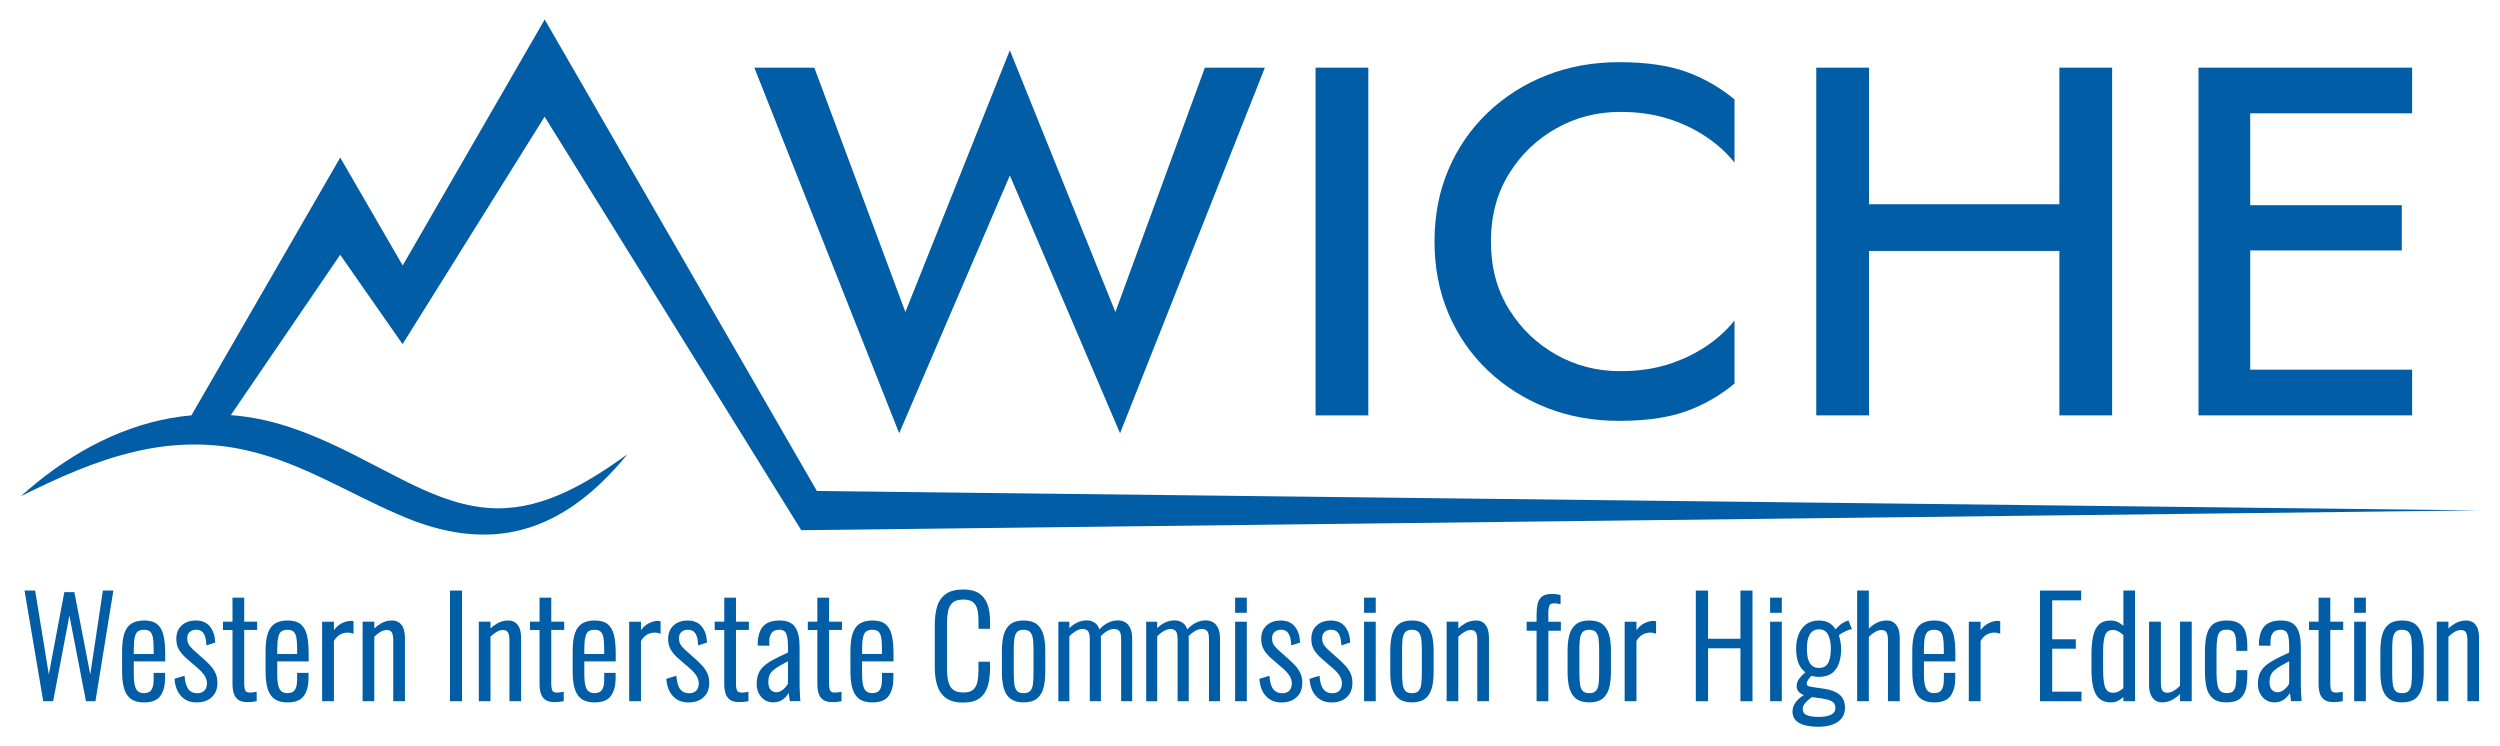 <?xml version="1.0" encoding="utf-8"?>
<!-- Generator: Adobe Illustrator 27.0.0, SVG Export Plug-In . SVG Version: 6.00 Build 0)  -->
<svg version="1.1" xmlns="http://www.w3.org/2000/svg" xmlns:xlink="http://www.w3.org/1999/xlink" x="0px" y="0px"
	 viewBox="0 0 670 200" style="enable-background:new 0 0 670 200;" xml:space="preserve">
<style type="text/css">
	.st0{display:none;}
	.st1{display:inline;opacity:0.1;fill:#ED2224;}
	.st2{display:inline;opacity:0.1;fill:#6ABD45;}
	.st3{display:inline;fill:#6ABD45;}
	.st4{fill:#005DA6;}
</style>
<g id="Layer_2" class="st0">
	<rect x="-5298.81" y="2470.98" class="st1" width="1400" height="1050.2"/>
	<rect x="-3768.23" y="2470.98" class="st2" width="1400" height="1050.2"/>
	<polygon class="st3" points="-3002.22,453.98 -3075.1,580.2 -2929.35,580.2 	"/>
</g>
<g id="Layer_1">
	<rect x="566.78" y="-398.6" class="st4" width="1.53" height="1.53"/>
	<g>
		<path class="st4" d="M224.92,141.98l439.48-5.2l-445.48-5.2l-0.07-0.13L145.98,5.23l-38.06,65.92L91.18,42.23L51.3,111.31
			c-14.84,1.33-28.88,7.86-41.47,18.05c-1.44,1.17-2.84,2.39-4.23,3.62c9.9-4.9,19.67-9.37,30.31-11.88
			c10.08-2.45,20.73-2.72,30.83-0.25c14.06,3.28,26.36,11.09,39.56,16.83c25.26,11.36,44.64,5.11,61.81-15.89
			c-10.33,7.38-21.91,14.56-34.93,14.44c-8.21-0.09-15.85-3.04-23.2-6.61c-9.94-4.88-19.6-10.62-30.16-14.37
			c-6.06-2.24-12.06-3.54-17.96-4l29.31-42.97l16.72,23.95l38.07-60.95l62.17,100.17h0l6.61,10.64L224.92,141.98L224.92,141.98z"/>
		<polygon class="st4" points="24.19,180.76 19.93,158.7 17.24,158.7 13.08,180.76 9.42,158.27 6.57,158.27 11.59,187.93 
			14.24,187.93 18.6,164.96 23.04,187.93 25.58,187.93 30.38,158.27 27.57,158.27 		"/>
		<path class="st4" d="M42.12,167.28c-0.81-0.66-1.99-0.99-3.5-0.99c-1.31,0-2.42,0.26-3.29,0.77c-0.89,0.52-1.56,1.4-1.98,2.62
			c-0.42,1.18-0.63,2.84-0.63,4.92v5.26c0,2.01,0.2,3.65,0.61,4.87c0.41,1.25,1.07,2.16,1.94,2.71c0.87,0.54,1.98,0.81,3.32,0.81
			c2.12,0,3.61-0.61,4.44-1.82c0.81-1.18,1.21-2.76,1.21-4.7v-1.4h-3.06v1.69c0,1.04-0.12,1.85-0.36,2.4
			c-0.23,0.53-0.53,0.88-0.9,1.06c-0.4,0.19-0.84,0.28-1.33,0.28c-0.64,0-1.16-0.15-1.56-0.45c-0.4-0.3-0.69-0.82-0.88-1.54
			c-0.2-0.75-0.3-1.8-0.3-3.12v-3.39h8.42v-2.12c0-1.98-0.15-3.63-0.46-4.9C43.5,168.94,42.93,167.94,42.12,167.28z M36.98,169.2
			c0.4-0.28,0.94-0.42,1.6-0.42c0.79,0,1.36,0.19,1.71,0.55c0.36,0.38,0.6,0.94,0.71,1.67c0.12,0.77,0.18,1.71,0.18,2.79v1.48h-5.33
			v-1.15c0-1.46,0.09-2.6,0.28-3.38C36.3,169.98,36.59,169.47,36.98,169.2z"/>
		<path class="st4" d="M56.41,178.4c-0.54-0.58-1.1-1.13-1.67-1.64l-2.95-2.63c-0.62-0.58-1.05-1.1-1.28-1.55
			c-0.22-0.44-0.33-0.96-0.33-1.54c0-0.72,0.21-1.27,0.66-1.67c0.44-0.4,1.03-0.6,1.76-0.6c0.54,0,1.01,0.13,1.39,0.39
			c0.38,0.26,0.68,0.67,0.9,1.24c0.23,0.58,0.37,1.34,0.42,2.24l0.02,0.33l2.36-0.77L57.66,172c-0.07-1.65-0.54-3.03-1.39-4.09
			c-0.86-1.08-2.14-1.62-3.8-1.62c-1.02,0-1.93,0.2-2.7,0.58c-0.78,0.39-1.4,0.96-1.85,1.68c-0.44,0.72-0.67,1.62-0.67,2.67
			c0,1.15,0.25,2.15,0.76,2.97c0.49,0.81,1.22,1.63,2.17,2.44l2.84,2.45c0.84,0.72,1.46,1.42,1.86,2.08
			c0.38,0.64,0.58,1.28,0.58,1.91c0,0.87-0.23,1.54-0.67,2.01c-0.44,0.46-1.09,0.7-1.92,0.7c-1.01,0-1.77-0.33-2.33-1.01
			c-0.56-0.69-0.92-1.82-1.06-3.37l-0.03-0.31l-2.68,0.83l0.02,0.2c0.15,1.85,0.74,3.35,1.76,4.45c1.03,1.12,2.42,1.68,4.14,1.68
			c1.11,0,2.1-0.21,2.92-0.62c0.83-0.42,1.49-1.02,1.96-1.79c0.47-0.77,0.7-1.73,0.7-2.85c0-0.99-0.18-1.87-0.53-2.61
			C57.4,179.66,56.95,178.99,56.41,178.4z"/>
		<path class="st4" d="M65.44,160.17h-3.13v6.44h-2.56v2.23h2.56v14.51c0,0.91,0.11,1.73,0.32,2.43c0.22,0.73,0.62,1.32,1.21,1.75
			c0.58,0.43,1.41,0.64,2.47,0.64c0.37,0,0.75-0.02,1.14-0.05c0.4-0.04,0.78-0.09,1.14-0.17l0.2-0.04v-2.53l-0.3,0.06
			c-0.23,0.05-0.49,0.09-0.75,0.12c-0.27,0.03-0.51,0.05-0.71,0.05c-0.67,0-1.09-0.17-1.27-0.5c-0.21-0.38-0.31-1.06-0.31-2.02
			v-14.26h3.46v-2.23h-3.46V160.17z"/>
		<path class="st4" d="M80.57,167.28c-0.81-0.66-1.99-0.99-3.5-0.99c-1.31,0-2.42,0.26-3.29,0.77c-0.89,0.52-1.56,1.4-1.98,2.62
			c-0.42,1.18-0.63,2.84-0.63,4.92v5.26c0,2.01,0.2,3.65,0.61,4.87c0.41,1.25,1.07,2.16,1.94,2.71c0.87,0.54,1.98,0.81,3.32,0.81
			c2.12,0,3.61-0.61,4.44-1.82c0.81-1.18,1.21-2.76,1.21-4.7v-1.4h-3.06v1.69c0,1.04-0.12,1.85-0.36,2.4
			c-0.23,0.53-0.53,0.88-0.9,1.06c-0.4,0.19-0.84,0.28-1.33,0.28c-0.64,0-1.16-0.15-1.56-0.45c-0.4-0.3-0.69-0.82-0.88-1.54
			c-0.2-0.75-0.3-1.8-0.3-3.12v-3.39h8.42v-2.12c0-1.98-0.15-3.63-0.46-4.9C81.95,168.94,81.38,167.94,80.57,167.28z M75.43,169.2
			c0.4-0.28,0.94-0.42,1.6-0.42c0.79,0,1.36,0.19,1.71,0.55c0.36,0.38,0.6,0.94,0.71,1.67c0.12,0.77,0.18,1.71,0.18,2.79v1.48h-5.33
			v-1.15c0-1.46,0.09-2.6,0.28-3.38C74.75,169.98,75.04,169.47,75.43,169.2z"/>
		<path class="st4" d="M94.24,166.4h-0.22c-0.83,0-1.71,0.25-2.6,0.73c-0.71,0.38-1.35,0.97-1.93,1.76v-2.27h-3.16v21.31h3.16
			v-16.16c0.47-0.77,1.02-1.34,1.62-1.69c0.62-0.36,1.32-0.54,2.09-0.54c0.2,0,0.42,0.02,0.65,0.05c0.22,0.03,0.4,0.08,0.55,0.14
			l0.35,0.15v-3.38l-0.19-0.05C94.43,166.41,94.33,166.4,94.24,166.4z"/>
		<path class="st4" d="M106.98,166.86c-0.52-0.38-1.16-0.57-1.91-0.57c-1.02,0-1.99,0.25-2.86,0.73c-0.68,0.38-1.32,0.85-1.9,1.39
			v-1.8h-3.13v21.31h3.13v-17.28c0.51-0.53,1.07-0.96,1.64-1.29c0.58-0.34,1.16-0.51,1.71-0.51c0.59,0,1.01,0.18,1.29,0.56
			c0.29,0.4,0.44,1.12,0.44,2.14v16.38h3.13v-16.95c0-0.96-0.13-1.79-0.37-2.48C107.9,167.79,107.5,167.24,106.98,166.86z"/>
		<rect x="120.59" y="158.27" class="st4" width="3.24" height="29.66"/>
		<path class="st4" d="M138.12,166.86c-0.52-0.38-1.16-0.57-1.91-0.57c-1.02,0-1.99,0.25-2.86,0.73c-0.68,0.38-1.32,0.85-1.9,1.39
			v-1.8h-3.13v21.31h3.13v-17.28c0.51-0.53,1.07-0.96,1.64-1.29c0.58-0.34,1.16-0.51,1.71-0.51c0.59,0,1.01,0.18,1.29,0.56
			c0.29,0.4,0.44,1.12,0.44,2.14v16.38h3.13v-16.95c0-0.96-0.13-1.79-0.37-2.48C139.04,167.79,138.64,167.24,138.12,166.86z"/>
		<path class="st4" d="M147.73,160.17h-3.13v6.44h-2.56v2.23h2.56v14.51c0,0.91,0.11,1.73,0.32,2.43c0.22,0.73,0.62,1.32,1.21,1.75
			c0.58,0.43,1.41,0.64,2.47,0.64c0.37,0,0.75-0.02,1.14-0.05c0.4-0.04,0.78-0.09,1.14-0.17l0.2-0.04v-2.53l-0.3,0.06
			c-0.23,0.05-0.49,0.09-0.75,0.12c-0.27,0.03-0.51,0.05-0.71,0.05c-0.67,0-1.09-0.17-1.27-0.5c-0.21-0.38-0.31-1.06-0.31-2.02
			v-14.26h3.46v-2.23h-3.46V160.17z"/>
		<path class="st4" d="M162.87,167.28c-0.81-0.66-1.99-0.99-3.5-0.99c-1.31,0-2.42,0.26-3.29,0.77c-0.89,0.52-1.56,1.4-1.98,2.62
			c-0.42,1.18-0.63,2.84-0.63,4.92v5.26c0,2.01,0.2,3.65,0.61,4.87c0.41,1.25,1.07,2.16,1.94,2.71c0.87,0.54,1.98,0.81,3.32,0.81
			c2.12,0,3.61-0.61,4.44-1.82c0.81-1.18,1.21-2.76,1.21-4.7v-1.4h-3.06v1.69c0,1.04-0.12,1.85-0.36,2.4
			c-0.23,0.53-0.53,0.88-0.9,1.06c-0.4,0.19-0.84,0.28-1.33,0.28c-0.64,0-1.16-0.15-1.56-0.45c-0.4-0.3-0.69-0.82-0.88-1.54
			c-0.2-0.75-0.3-1.8-0.3-3.12v-3.39h8.42v-2.12c0-1.98-0.15-3.63-0.46-4.9C164.24,168.94,163.67,167.94,162.87,167.28z
			 M157.72,169.2c0.4-0.28,0.94-0.42,1.6-0.42c0.79,0,1.36,0.19,1.71,0.55c0.36,0.38,0.6,0.94,0.71,1.67
			c0.12,0.77,0.18,1.71,0.18,2.79v1.48h-5.33v-1.15c0-1.46,0.09-2.6,0.28-3.38C157.04,169.98,157.33,169.47,157.72,169.2z"/>
		<path class="st4" d="M176.53,166.4h-0.22c-0.83,0-1.71,0.25-2.6,0.73c-0.71,0.38-1.35,0.97-1.93,1.76v-2.27h-3.16v21.31h3.16
			v-16.16c0.47-0.77,1.02-1.34,1.62-1.69c0.62-0.36,1.32-0.54,2.09-0.54c0.2,0,0.42,0.02,0.65,0.05c0.22,0.03,0.4,0.08,0.55,0.14
			l0.35,0.15v-3.38l-0.19-0.05C176.72,166.41,176.62,166.4,176.53,166.4z"/>
		<path class="st4" d="M188.2,178.4c-0.54-0.58-1.1-1.13-1.67-1.64l-2.95-2.63c-0.62-0.58-1.05-1.1-1.28-1.55
			c-0.22-0.44-0.33-0.96-0.33-1.54c0-0.72,0.21-1.27,0.66-1.67c0.44-0.4,1.03-0.6,1.76-0.6c0.54,0,1.01,0.13,1.39,0.39
			c0.38,0.26,0.68,0.67,0.9,1.24c0.23,0.58,0.37,1.34,0.42,2.24l0.02,0.33l2.36-0.77l-0.01-0.19c-0.07-1.65-0.54-3.03-1.39-4.09
			c-0.86-1.08-2.14-1.62-3.8-1.62c-1.02,0-1.93,0.2-2.7,0.58c-0.78,0.39-1.4,0.96-1.85,1.68c-0.44,0.72-0.67,1.62-0.67,2.67
			c0,1.15,0.25,2.15,0.76,2.97c0.49,0.81,1.22,1.63,2.17,2.44l2.84,2.45c0.84,0.72,1.46,1.42,1.86,2.08
			c0.38,0.64,0.58,1.28,0.58,1.91c0,0.87-0.23,1.54-0.67,2.01c-0.44,0.46-1.09,0.7-1.92,0.7c-1.01,0-1.77-0.33-2.33-1.01
			c-0.56-0.69-0.92-1.82-1.06-3.37l-0.03-0.31l-2.68,0.83l0.02,0.2c0.15,1.85,0.74,3.35,1.76,4.45c1.03,1.12,2.42,1.68,4.14,1.68
			c1.11,0,2.1-0.21,2.92-0.62c0.83-0.42,1.49-1.02,1.96-1.79c0.47-0.77,0.7-1.73,0.7-2.85c0-0.99-0.18-1.87-0.53-2.61
			C189.19,179.66,188.74,178.99,188.2,178.4z"/>
		<path class="st4" d="M197.23,160.17h-3.13v6.44h-2.56v2.23h2.56v14.51c0,0.91,0.11,1.73,0.32,2.43c0.22,0.73,0.62,1.32,1.21,1.75
			c0.58,0.43,1.41,0.64,2.47,0.64c0.37,0,0.75-0.02,1.14-0.05c0.4-0.04,0.78-0.09,1.14-0.17l0.2-0.04v-2.53l-0.3,0.06
			c-0.23,0.05-0.49,0.09-0.75,0.12c-0.27,0.03-0.51,0.05-0.71,0.05c-0.67,0-1.09-0.17-1.27-0.5c-0.21-0.38-0.31-1.06-0.31-2.02
			v-14.26h3.46v-2.23h-3.46V160.17z"/>
		<path class="st4" d="M214.4,186.51c-0.02-0.5-0.05-1.04-0.07-1.6c-0.02-0.56-0.04-1.02-0.04-1.38v-10.12
			c0-2.39-0.4-4.19-1.18-5.34c-0.8-1.18-2.2-1.78-4.15-1.78c-2.06,0-3.57,0.54-4.49,1.62c-0.91,1.06-1.39,2.69-1.41,4.86l0,0.25
			l3.1,0.04v-0.97c0-0.87,0.12-1.55,0.37-2.03c0.24-0.46,0.55-0.8,0.93-0.99c0.4-0.2,0.86-0.3,1.37-0.3c0.61,0,1.08,0.14,1.41,0.41
			c0.33,0.27,0.56,0.75,0.71,1.43c0.15,0.71,0.23,1.71,0.23,2.95v1.32c-1.48,0.67-2.74,1.29-3.77,1.83
			c-1.08,0.57-1.97,1.16-2.64,1.76c-0.69,0.61-1.19,1.31-1.51,2.09c-0.31,0.77-0.47,1.71-0.47,2.79c0,0.88,0.18,1.69,0.55,2.43
			c0.37,0.74,0.88,1.35,1.54,1.79c0.67,0.45,1.45,0.67,2.34,0.67c1.16,0,2.14-0.35,2.92-1.04c0.51-0.45,0.92-0.95,1.22-1.49
			c0.02,0.15,0.05,0.3,0.08,0.47c0.09,0.56,0.17,1.07,0.21,1.51l0.02,0.22h2.84l-0.03-0.27
			C214.45,187.39,214.42,187.01,214.4,186.51z M208.03,185.52c-0.56,0-1.05-0.21-1.48-0.63c-0.43-0.42-0.64-1.15-0.64-2.18
			c0-0.66,0.1-1.24,0.3-1.72c0.2-0.48,0.52-0.92,0.95-1.3c0.44-0.4,1.03-0.81,1.74-1.23c0.63-0.37,1.39-0.79,2.27-1.25v6.01
			c-0.18,0.35-0.42,0.69-0.73,1.03c-0.32,0.36-0.69,0.66-1.1,0.91C208.95,185.4,208.51,185.52,208.03,185.52z"/>
		<path class="st4" d="M222.18,160.17h-3.13v6.44h-2.56v2.23h2.56v14.51c0,0.91,0.11,1.73,0.32,2.43c0.22,0.73,0.62,1.32,1.21,1.75
			c0.58,0.43,1.41,0.64,2.47,0.64c0.37,0,0.75-0.02,1.14-0.05c0.4-0.04,0.78-0.09,1.14-0.17l0.2-0.04v-2.53l-0.3,0.06
			c-0.23,0.05-0.49,0.09-0.75,0.12c-0.27,0.03-0.51,0.05-0.71,0.05c-0.67,0-1.09-0.17-1.27-0.5c-0.21-0.38-0.31-1.06-0.31-2.02
			v-14.26h3.46v-2.23h-3.46V160.17z"/>
		<path class="st4" d="M237.31,167.28c-0.81-0.66-1.99-0.99-3.5-0.99c-1.31,0-2.42,0.26-3.29,0.77c-0.89,0.52-1.56,1.4-1.98,2.62
			c-0.42,1.18-0.63,2.84-0.63,4.92v5.26c0,2.01,0.2,3.65,0.61,4.87c0.41,1.25,1.07,2.16,1.94,2.71c0.87,0.54,1.98,0.81,3.32,0.81
			c2.12,0,3.61-0.61,4.44-1.82c0.81-1.18,1.21-2.76,1.21-4.7v-1.4h-3.06v1.69c0,1.04-0.12,1.85-0.36,2.4
			c-0.23,0.53-0.53,0.88-0.9,1.06c-0.4,0.19-0.84,0.28-1.33,0.28c-0.64,0-1.16-0.15-1.56-0.45c-0.4-0.3-0.69-0.82-0.88-1.54
			c-0.2-0.75-0.3-1.8-0.3-3.12v-3.39h8.42v-2.12c0-1.98-0.15-3.63-0.46-4.9C238.69,168.94,238.12,167.94,237.31,167.28z
			 M232.17,169.2c0.4-0.28,0.94-0.42,1.6-0.42c0.79,0,1.36,0.19,1.71,0.55c0.36,0.38,0.6,0.94,0.71,1.67
			c0.12,0.77,0.18,1.71,0.18,2.79v1.48h-5.33v-1.15c0-1.46,0.09-2.6,0.28-3.38C231.49,169.98,231.78,169.47,232.17,169.2z"/>
		<path class="st4" d="M262.4,159.03c-1.04-0.7-2.47-1.05-4.26-1.05c-1.96,0-3.53,0.4-4.64,1.2c-1.12,0.8-1.91,1.92-2.34,3.33
			c-0.42,1.39-0.64,3.01-0.64,4.83v11.59c0,1.7,0.21,3.27,0.62,4.66c0.42,1.42,1.2,2.58,2.3,3.42c1.11,0.85,2.69,1.28,4.71,1.28
			c1.87,0,3.34-0.39,4.38-1.17c1.04-0.77,1.77-1.85,2.18-3.21c0.4-1.33,0.61-2.87,0.61-4.59v-1.98h-3.09v2.16
			c0,1.25-0.1,2.35-0.3,3.28c-0.19,0.89-0.58,1.59-1.14,2.08c-0.56,0.49-1.43,0.73-2.59,0.73c-1.14,0-2.04-0.23-2.66-0.67
			c-0.62-0.45-1.07-1.13-1.33-2.03c-0.27-0.93-0.4-2.12-0.4-3.53v-12.42c0-1.27,0.11-2.4,0.33-3.36c0.22-0.92,0.63-1.65,1.25-2.15
			c0.61-0.5,1.56-0.75,2.81-0.75c1.14,0,2,0.24,2.58,0.7c0.58,0.47,0.96,1.13,1.16,1.98c0.2,0.89,0.3,1.97,0.3,3.22v1.94h3.09v-2.01
			c0-1.72-0.22-3.23-0.66-4.49C264.19,160.73,263.44,159.73,262.4,159.03z"/>
		<path class="st4" d="M277.84,167.26c-0.83-0.64-2.02-0.97-3.54-0.97c-1.47,0-2.64,0.33-3.48,0.97s-1.45,1.58-1.8,2.79
			c-0.34,1.18-0.51,2.64-0.51,4.33v5.76c0,1.7,0.17,3.15,0.51,4.34c0.35,1.21,0.96,2.15,1.8,2.79c0.85,0.64,2.02,0.97,3.48,0.97
			c1.51,0,2.7-0.33,3.54-0.97c0.83-0.64,1.43-1.58,1.78-2.79c0.34-1.18,0.51-2.64,0.51-4.34v-5.76c0-1.7-0.17-3.15-0.51-4.33
			C279.27,168.85,278.67,167.91,277.84,167.26z M271.68,174.25c0-1.11,0.05-2.1,0.14-2.94c0.09-0.8,0.33-1.43,0.7-1.88
			c0.36-0.43,0.96-0.65,1.79-0.65c0.83,0,1.44,0.22,1.81,0.65c0.38,0.45,0.63,1.08,0.72,1.88c0.09,0.84,0.14,1.83,0.14,2.94v6.05
			c0,1.08-0.05,2.07-0.14,2.94c-0.09,0.82-0.33,1.46-0.71,1.9c-0.37,0.42-0.98,0.63-1.81,0.63c-0.83,0-1.43-0.21-1.79-0.63
			c-0.37-0.44-0.61-1.08-0.7-1.9c-0.09-0.86-0.14-1.85-0.14-2.94V174.25z"/>
		<path class="st4" d="M301.48,166.72c-0.57-0.31-1.19-0.46-1.83-0.46c-1,0-1.96,0.24-2.85,0.71c-0.77,0.41-1.49,0.99-2.15,1.72
			c-0.29-0.85-0.72-1.46-1.29-1.82c-0.65-0.41-1.37-0.61-2.13-0.61c-0.92,0-1.83,0.22-2.7,0.66c-0.69,0.35-1.34,0.83-1.94,1.44
			v-1.73h-2.95v21.31h2.95v-17.4c0.56-0.59,1.16-1.07,1.78-1.43c1.19-0.68,2.43-0.77,3.17-0.02c0.24,0.24,0.52,0.82,0.52,2.25v16.59
			h2.98v-16.67c0-0.15-0.01-0.3-0.02-0.44c-0.01-0.09-0.02-0.19-0.04-0.28c0.56-0.61,1.15-1.09,1.76-1.44
			c1.17-0.67,2.45-0.78,3.21-0.02c0.24,0.24,0.52,0.82,0.52,2.25v16.59h2.95v-16.67c0-1.23-0.18-2.23-0.53-2.95
			C302.54,167.57,302.06,167.03,301.48,166.72z"/>
		<path class="st4" d="M325.02,166.72c-0.57-0.31-1.19-0.46-1.83-0.46c-1,0-1.96,0.24-2.85,0.71c-0.77,0.41-1.49,0.99-2.15,1.72
			c-0.29-0.85-0.72-1.46-1.29-1.82c-0.65-0.41-1.37-0.61-2.13-0.61c-0.92,0-1.83,0.22-2.7,0.66c-0.69,0.35-1.34,0.83-1.94,1.44
			v-1.73h-2.95v21.31h2.95v-17.4c0.56-0.59,1.16-1.07,1.78-1.43c1.19-0.68,2.43-0.77,3.17-0.02c0.24,0.24,0.52,0.82,0.52,2.25v16.59
			h2.98v-16.67c0-0.15-0.01-0.3-0.02-0.44c-0.01-0.09-0.02-0.19-0.04-0.28c0.56-0.61,1.15-1.09,1.76-1.44
			c1.17-0.67,2.45-0.78,3.21-0.02c0.24,0.24,0.52,0.82,0.52,2.25v16.59h2.95v-16.67c0-1.23-0.18-2.23-0.53-2.95
			C326.08,167.57,325.61,167.03,325.02,166.72z"/>
		<rect x="331.01" y="160.17" class="st4" width="3.13" height="4.06"/>
		<rect x="331.01" y="166.62" class="st4" width="3.13" height="21.31"/>
		<path class="st4" d="M347.14,178.4c-0.54-0.58-1.1-1.13-1.67-1.64l-2.95-2.63c-0.62-0.58-1.05-1.1-1.28-1.55
			c-0.22-0.44-0.33-0.96-0.33-1.54c0-0.72,0.21-1.27,0.66-1.67c0.44-0.4,1.03-0.6,1.76-0.6c0.54,0,1.01,0.13,1.39,0.39
			c0.38,0.26,0.68,0.67,0.9,1.24c0.23,0.58,0.37,1.34,0.42,2.24l0.02,0.33l2.36-0.77l-0.01-0.19c-0.07-1.65-0.54-3.03-1.39-4.09
			c-0.86-1.08-2.14-1.62-3.8-1.62c-1.02,0-1.93,0.2-2.7,0.58c-0.78,0.39-1.4,0.96-1.85,1.68c-0.44,0.72-0.67,1.62-0.67,2.67
			c0,1.15,0.25,2.15,0.76,2.97c0.49,0.81,1.22,1.63,2.17,2.44l2.84,2.45c0.84,0.72,1.46,1.42,1.86,2.08
			c0.38,0.64,0.58,1.28,0.58,1.91c0,0.87-0.23,1.54-0.67,2.01c-0.44,0.46-1.09,0.7-1.92,0.7c-1.01,0-1.77-0.33-2.33-1.01
			c-0.56-0.69-0.92-1.82-1.06-3.37l-0.03-0.31l-2.68,0.83l0.02,0.2c0.15,1.85,0.74,3.35,1.76,4.45c1.03,1.12,2.42,1.68,4.14,1.68
			c1.11,0,2.1-0.21,2.92-0.62c0.83-0.42,1.49-1.02,1.96-1.79c0.47-0.77,0.7-1.73,0.7-2.85c0-0.99-0.18-1.87-0.53-2.61
			C348.13,179.66,347.68,178.99,347.14,178.4z"/>
		<path class="st4" d="M360.57,178.4c-0.54-0.58-1.1-1.13-1.67-1.64l-2.95-2.63c-0.62-0.58-1.05-1.1-1.28-1.55
			c-0.22-0.44-0.33-0.96-0.33-1.54c0-0.72,0.21-1.27,0.66-1.67c0.44-0.4,1.03-0.6,1.76-0.6c0.54,0,1.01,0.13,1.39,0.39
			c0.38,0.26,0.68,0.67,0.9,1.24c0.23,0.58,0.37,1.34,0.42,2.24l0.02,0.33l2.36-0.77l-0.01-0.19c-0.07-1.65-0.54-3.03-1.39-4.09
			c-0.86-1.08-2.14-1.62-3.8-1.62c-1.02,0-1.93,0.2-2.7,0.58c-0.78,0.39-1.4,0.96-1.85,1.68c-0.44,0.72-0.67,1.62-0.67,2.67
			c0,1.15,0.25,2.15,0.76,2.97c0.49,0.81,1.22,1.63,2.17,2.44l2.84,2.45c0.84,0.72,1.46,1.42,1.86,2.08
			c0.38,0.64,0.58,1.28,0.58,1.91c0,0.87-0.23,1.54-0.67,2.01c-0.44,0.46-1.09,0.7-1.92,0.7c-1.01,0-1.77-0.33-2.33-1.01
			c-0.56-0.69-0.92-1.82-1.06-3.37l-0.03-0.31l-2.68,0.83l0.02,0.2c0.15,1.85,0.74,3.35,1.76,4.45c1.03,1.12,2.42,1.68,4.14,1.68
			c1.11,0,2.1-0.21,2.92-0.62c0.83-0.42,1.49-1.02,1.96-1.79c0.47-0.77,0.7-1.73,0.7-2.85c0-0.99-0.18-1.87-0.53-2.61
			C361.56,179.66,361.11,178.99,360.57,178.4z"/>
		<rect x="365.57" y="166.62" class="st4" width="3.13" height="21.31"/>
		<rect x="365.57" y="160.17" class="st4" width="3.13" height="4.06"/>
		<path class="st4" d="M381.92,167.26c-0.83-0.64-2.02-0.97-3.54-0.97c-1.47,0-2.64,0.33-3.48,0.97s-1.45,1.58-1.8,2.79
			c-0.34,1.18-0.51,2.64-0.51,4.33v5.76c0,1.7,0.17,3.15,0.51,4.34c0.35,1.21,0.96,2.15,1.8,2.79c0.85,0.64,2.02,0.97,3.48,0.97
			c1.51,0,2.7-0.33,3.54-0.97c0.83-0.64,1.43-1.58,1.78-2.79c0.34-1.18,0.51-2.64,0.51-4.34v-5.76c0-1.7-0.17-3.15-0.51-4.33
			C383.35,168.85,382.75,167.91,381.92,167.26z M375.75,174.25c0-1.11,0.05-2.1,0.14-2.94c0.09-0.8,0.33-1.43,0.7-1.88
			c0.36-0.43,0.96-0.65,1.79-0.65c0.83,0,1.44,0.22,1.81,0.65c0.38,0.45,0.63,1.08,0.72,1.88c0.09,0.84,0.14,1.83,0.14,2.94v6.05
			c0,1.08-0.05,2.07-0.14,2.94c-0.09,0.82-0.33,1.46-0.71,1.9c-0.37,0.42-0.98,0.63-1.81,0.63c-0.83,0-1.43-0.21-1.79-0.63
			c-0.37-0.44-0.61-1.08-0.7-1.9c-0.09-0.86-0.14-1.85-0.14-2.94V174.25z"/>
		<path class="st4" d="M397.5,166.86c-0.52-0.38-1.16-0.57-1.91-0.57c-1.02,0-1.99,0.25-2.86,0.73c-0.68,0.38-1.32,0.85-1.9,1.39
			v-1.8h-3.13v21.31h3.13v-17.28c0.51-0.53,1.07-0.96,1.64-1.29c0.58-0.34,1.16-0.51,1.71-0.51c0.59,0,1.01,0.18,1.29,0.56
			c0.29,0.4,0.44,1.12,0.44,2.14v16.38h3.13v-16.95c0-0.96-0.13-1.79-0.37-2.48C398.41,167.79,398.02,167.24,397.5,166.86z"/>
		<path class="st4" d="M414.95,164.46c0-0.99,0.1-1.73,0.29-2.19c0.16-0.39,0.58-0.58,1.26-0.58c0.2,0,0.44,0.02,0.71,0.05
			c0.27,0.04,0.51,0.08,0.72,0.12l0.3,0.07v-2.44l-0.18-0.05c-0.35-0.1-0.71-0.17-1.07-0.21c-0.35-0.04-0.73-0.05-1.12-0.05
			c-1.18,0-2.08,0.25-2.66,0.74c-0.58,0.49-0.97,1.17-1.14,2.01c-0.17,0.8-0.26,1.74-0.26,2.79v1.91h-2.66v2.41h2.66v18.9h3.16
			v-18.9h3.35v-2.41h-3.35V164.46z"/>
		<path class="st4" d="M429.44,167.26c-0.83-0.64-2.02-0.97-3.54-0.97c-1.47,0-2.64,0.33-3.48,0.97s-1.45,1.58-1.8,2.79
			c-0.34,1.18-0.51,2.64-0.51,4.33v5.76c0,1.7,0.17,3.15,0.51,4.34c0.35,1.21,0.96,2.15,1.8,2.79c0.85,0.64,2.02,0.97,3.48,0.97
			c1.51,0,2.7-0.33,3.54-0.97c0.83-0.64,1.43-1.58,1.78-2.79c0.34-1.18,0.51-2.64,0.51-4.34v-5.76c0-1.7-0.17-3.15-0.51-4.33
			C430.87,168.85,430.27,167.91,429.44,167.26z M423.27,174.25c0-1.11,0.05-2.1,0.14-2.94c0.09-0.8,0.33-1.43,0.7-1.88
			c0.36-0.43,0.96-0.65,1.79-0.65c0.83,0,1.44,0.22,1.81,0.65c0.38,0.45,0.63,1.08,0.72,1.88c0.09,0.84,0.14,1.83,0.14,2.94v6.05
			c0,1.08-0.05,2.07-0.14,2.94c-0.09,0.82-0.33,1.46-0.71,1.9c-0.37,0.42-0.98,0.63-1.81,0.63c-0.83,0-1.43-0.21-1.79-0.63
			c-0.37-0.44-0.61-1.08-0.7-1.9c-0.09-0.86-0.14-1.85-0.14-2.94V174.25z"/>
		<path class="st4" d="M443.32,166.4h-0.22c-0.83,0-1.71,0.25-2.6,0.73c-0.71,0.38-1.35,0.97-1.93,1.76v-2.27h-3.16v21.31h3.16
			v-16.16c0.47-0.77,1.02-1.34,1.62-1.69c0.62-0.36,1.32-0.54,2.09-0.54c0.2,0,0.42,0.02,0.65,0.05c0.22,0.03,0.4,0.08,0.55,0.14
			l0.35,0.15v-3.38l-0.19-0.05C443.51,166.41,443.41,166.4,443.32,166.4z"/>
		<polygon class="st4" points="466.44,171.19 457.76,171.19 457.76,158.27 454.48,158.27 454.48,187.93 457.76,187.93 
			457.76,173.74 466.44,173.74 466.44,187.93 469.67,187.93 469.67,158.27 466.44,158.27 		"/>
		<rect x="474.39" y="166.62" class="st4" width="3.13" height="21.31"/>
		<rect x="474.39" y="160.17" class="st4" width="3.13" height="4.06"/>
		<path class="st4" d="M494.64,166.56c-0.63,0.25-1.22,0.64-1.77,1.15c-0.39,0.36-0.69,0.68-0.92,0.96
			c-0.37-0.6-0.86-1.13-1.47-1.57c-0.74-0.53-1.75-0.8-3.03-0.8c-1.39,0-2.55,0.35-3.45,1.04c-0.88,0.68-1.55,1.61-1.99,2.74
			c-0.43,1.12-0.65,2.38-0.65,3.74c0,1.46,0.21,2.75,0.61,3.83c0.38,1,1,1.85,1.87,2.52c-0.67,0.58-1.21,1.14-1.62,1.67
			c-0.48,0.62-0.72,1.32-0.72,2.1c0,0.59,0.21,1.11,0.63,1.54c0.31,0.32,0.75,0.58,1.31,0.79c-0.39,0.24-0.78,0.52-1.16,0.84
			c-0.55,0.46-1,1-1.35,1.6c-0.36,0.61-0.54,1.29-0.54,2.03c0,0.93,0.3,1.71,0.88,2.32c0.57,0.59,1.39,1.04,2.44,1.31
			c1.02,0.27,2.24,0.4,3.63,0.4c1.39,0,2.62-0.18,3.66-0.54c1.06-0.36,1.91-0.93,2.52-1.68c0.62-0.76,0.94-1.72,0.94-2.86
			c0-1.51-0.48-2.69-1.44-3.5c-0.93-0.79-2.28-1.32-3.99-1.57l-3.32-0.5c-0.56-0.07-0.97-0.18-1.21-0.34
			c-0.21-0.13-0.3-0.31-0.3-0.56c0-0.33,0.14-0.69,0.4-1.06c0.27-0.37,0.54-0.72,0.83-1.04c0.24,0.06,0.52,0.12,0.86,0.18
			c0.41,0.07,0.8,0.11,1.18,0.11c1.46,0,2.65-0.34,3.52-1.01c0.86-0.66,1.5-1.58,1.88-2.73c0.38-1.12,0.57-2.4,0.57-3.79
			c0-0.51-0.07-1.16-0.2-1.92c-0.12-0.68-0.26-1.24-0.41-1.67c0.17-0.18,0.42-0.37,0.73-0.56c0.38-0.23,0.8-0.45,1.25-0.65
			c0.44-0.2,0.84-0.33,1.2-0.4l0.3-0.06l-0.92-2.34L494.64,166.56z M483.54,188.75c0.29-0.42,0.63-0.79,1.02-1.12
			c0.37-0.31,0.72-0.58,1.05-0.81l2.57,0.35c1.05,0.16,1.86,0.37,2.4,0.61c0.51,0.23,0.86,0.5,1.04,0.81
			c0.18,0.32,0.27,0.7,0.27,1.14c0,0.84-0.38,1.43-1.16,1.81c-0.83,0.4-1.93,0.6-3.27,0.6c-1.49,0-2.61-0.18-3.33-0.53
			c-0.67-0.33-0.99-0.83-0.99-1.52C483.14,189.58,483.27,189.15,483.54,188.75z M489.16,178.56c-0.4,0.29-0.96,0.44-1.67,0.44
			c-0.69,0-1.25-0.15-1.67-0.46c-0.43-0.31-0.77-0.72-1-1.22c-0.24-0.51-0.4-1.09-0.46-1.7c-0.07-0.64-0.11-1.24-0.11-1.81
			c0-0.58,0.04-1.19,0.12-1.8c0.08-0.6,0.24-1.16,0.48-1.67c0.23-0.5,0.57-0.91,1-1.22c0.42-0.3,0.97-0.46,1.64-0.46
			c0.66,0,1.2,0.15,1.6,0.44c0.41,0.3,0.72,0.7,0.94,1.2c0.23,0.52,0.39,1.08,0.49,1.68c0.09,0.61,0.14,1.23,0.14,1.83
			c0,0.61-0.04,1.24-0.12,1.88c-0.08,0.62-0.23,1.19-0.45,1.7C489.88,177.87,489.57,178.27,489.16,178.56z"/>
		<path class="st4" d="M507.57,166.86c-0.51-0.38-1.15-0.57-1.9-0.57c-1.05,0-2.02,0.25-2.89,0.73c-0.69,0.38-1.34,0.86-1.93,1.43
			v-10.19h-3.13v29.66h3.13v-17.25c0.51-0.52,1.07-0.96,1.66-1.31c0.59-0.35,1.18-0.52,1.73-0.52c0.59,0,1.01,0.18,1.29,0.56
			c0.29,0.4,0.44,1.12,0.44,2.14v16.38h3.16v-16.95c0-0.96-0.13-1.8-0.39-2.48C508.47,167.79,508.07,167.24,507.57,166.86z"/>
		<path class="st4" d="M521.89,167.28c-0.81-0.66-1.99-0.99-3.5-0.99c-1.31,0-2.42,0.26-3.29,0.77c-0.89,0.52-1.56,1.4-1.98,2.62
			c-0.42,1.18-0.63,2.84-0.63,4.92v5.26c0,2.01,0.2,3.65,0.61,4.87c0.41,1.25,1.07,2.16,1.94,2.71c0.87,0.54,1.98,0.81,3.32,0.81
			c2.12,0,3.61-0.61,4.44-1.82c0.81-1.18,1.21-2.76,1.21-4.7v-1.4h-3.06v1.69c0,1.04-0.12,1.85-0.36,2.4
			c-0.23,0.53-0.53,0.88-0.9,1.06c-0.4,0.19-0.84,0.28-1.33,0.28c-0.64,0-1.16-0.15-1.56-0.45c-0.4-0.3-0.69-0.82-0.88-1.54
			c-0.2-0.75-0.3-1.8-0.3-3.12v-3.39h8.42v-2.12c0-1.98-0.15-3.63-0.46-4.9C523.26,168.94,522.7,167.94,521.89,167.28z
			 M516.74,169.2c0.4-0.28,0.94-0.42,1.6-0.42c0.79,0,1.36,0.19,1.71,0.55c0.36,0.38,0.6,0.94,0.71,1.67
			c0.12,0.77,0.18,1.71,0.18,2.79v1.48h-5.33v-1.15c0-1.46,0.09-2.6,0.28-3.38C516.06,169.98,516.35,169.47,516.74,169.2z"/>
		<path class="st4" d="M535.55,166.4h-0.22c-0.83,0-1.71,0.25-2.6,0.73c-0.71,0.38-1.35,0.97-1.93,1.76v-2.27h-3.16v21.31h3.16
			v-16.16c0.47-0.77,1.02-1.34,1.62-1.69c0.62-0.36,1.32-0.54,2.09-0.54c0.2,0,0.42,0.02,0.65,0.05c0.22,0.03,0.4,0.08,0.55,0.14
			l0.35,0.15v-3.38l-0.19-0.05C535.75,166.41,535.64,166.4,535.55,166.4z"/>
		<polygon class="st4" points="549.99,173.85 556.32,173.85 556.32,171.33 549.99,171.33 549.99,160.89 557.76,160.89 
			557.76,158.27 546.72,158.27 546.72,187.93 557.84,187.93 557.84,185.37 549.99,185.37 		"/>
		<path class="st4" d="M569.07,167.74c-0.33-0.3-0.72-0.59-1.15-0.85c-0.65-0.39-1.41-0.59-2.27-0.59c-1.38,0-2.47,0.39-3.22,1.17
			c-0.74,0.76-1.25,1.84-1.52,3.2c-0.27,1.33-0.4,2.93-0.4,4.76v3.85c0,3.15,0.41,5.45,1.2,6.82c0.82,1.42,2.19,2.14,4.05,2.14
			c0.83,0,1.58-0.2,2.2-0.6c0.41-0.26,0.78-0.54,1.11-0.84v1.12h3.13v-29.66h-3.13V167.74z M563.63,174.57
			c0-1.91,0.18-3.37,0.54-4.36c0.34-0.92,1.01-1.37,2.05-1.37c0.6,0,1.15,0.15,1.63,0.45c0.47,0.29,0.88,0.59,1.21,0.89v14.25
			c-0.37,0.34-0.79,0.62-1.25,0.86c-0.48,0.25-0.99,0.37-1.52,0.37c-0.72,0-1.26-0.21-1.63-0.64c-0.39-0.44-0.66-1.13-0.8-2.03
			c-0.15-0.94-0.23-2.11-0.23-3.49V174.57z"/>
		<path class="st4" d="M584.26,183.76c-0.52,0.55-1.08,1.01-1.66,1.36c-0.59,0.36-1.19,0.54-1.76,0.54c-0.59,0-1.02-0.18-1.29-0.55
			c-0.29-0.38-0.44-1.1-0.44-2.12v-16.38h-3.16v16.95c0,0.96,0.13,1.79,0.39,2.47c0.27,0.69,0.67,1.23,1.18,1.62
			c0.52,0.39,1.17,0.59,1.91,0.59c1.02,0,2-0.26,2.89-0.77c0.7-0.4,1.35-0.89,1.93-1.47v1.92h3.13v-21.31h-3.13V183.76z"/>
		<path class="st4" d="M600.25,167.17c-0.81-0.58-1.98-0.88-3.49-0.88c-1.54,0-2.74,0.32-3.59,0.95c-0.85,0.63-1.44,1.61-1.77,2.89
			c-0.32,1.25-0.48,2.86-0.48,4.79v4.86c0,1.57,0.13,3,0.38,4.24c0.26,1.28,0.81,2.32,1.64,3.07c0.84,0.76,2.12,1.15,3.8,1.15
			c1.54,0,2.73-0.33,3.54-0.97c0.81-0.65,1.35-1.54,1.62-2.66c0.25-1.08,0.38-2.34,0.38-3.75v-1.26h-2.95v1.4
			c0,1.08-0.06,2-0.18,2.73c-0.11,0.68-0.35,1.2-0.71,1.53c-0.36,0.33-0.92,0.49-1.67,0.49c-1.08,0-1.79-0.37-2.15-1.14
			c-0.39-0.81-0.59-2.26-0.59-4.3v-5.83c0-1.44,0.07-2.61,0.21-3.47c0.13-0.81,0.4-1.4,0.78-1.75c0.38-0.34,0.96-0.51,1.71-0.51
			c0.64,0,1.16,0.13,1.54,0.37c0.37,0.24,0.63,0.67,0.8,1.28c0.17,0.65,0.26,1.58,0.26,2.78v1.26h2.95v-1.26
			c0-1.33-0.14-2.53-0.4-3.56C601.61,168.59,601.06,167.75,600.25,167.17z"/>
		<path class="st4" d="M616.73,186.51c-0.02-0.5-0.05-1.04-0.07-1.6c-0.02-0.56-0.04-1.02-0.04-1.38v-10.12
			c0-2.39-0.4-4.19-1.18-5.34c-0.8-1.18-2.2-1.78-4.15-1.78c-2.06,0-3.57,0.54-4.49,1.62c-0.91,1.06-1.39,2.69-1.41,4.86l0,0.25
			l3.1,0.04v-0.97c0-0.87,0.12-1.55,0.37-2.03c0.24-0.46,0.55-0.8,0.93-0.99c0.4-0.2,0.86-0.3,1.37-0.3c0.61,0,1.08,0.14,1.41,0.41
			c0.33,0.27,0.56,0.75,0.71,1.43c0.15,0.71,0.23,1.71,0.23,2.95v1.32c-1.48,0.67-2.74,1.29-3.77,1.83
			c-1.08,0.57-1.97,1.16-2.64,1.76c-0.69,0.61-1.19,1.31-1.51,2.09c-0.31,0.77-0.47,1.71-0.47,2.79c0,0.88,0.18,1.69,0.55,2.43
			c0.37,0.74,0.88,1.35,1.54,1.79c0.67,0.45,1.45,0.67,2.34,0.67c1.16,0,2.14-0.35,2.92-1.04c0.51-0.45,0.92-0.95,1.22-1.49
			c0.02,0.15,0.05,0.3,0.08,0.47c0.09,0.56,0.17,1.07,0.21,1.51l0.02,0.22h2.84l-0.03-0.27
			C616.78,187.39,616.75,187.01,616.73,186.51z M610.36,185.52c-0.56,0-1.05-0.21-1.48-0.63c-0.43-0.42-0.64-1.15-0.64-2.18
			c0-0.66,0.1-1.24,0.3-1.72c0.2-0.48,0.52-0.92,0.95-1.3c0.44-0.4,1.03-0.81,1.74-1.23c0.63-0.37,1.39-0.79,2.27-1.25v6.01
			c-0.18,0.35-0.42,0.69-0.73,1.03c-0.32,0.36-0.69,0.66-1.1,0.91C611.28,185.4,610.84,185.52,610.36,185.52z"/>
		<path class="st4" d="M624.51,160.17h-3.13v6.44h-2.56v2.23h2.56v14.51c0,0.91,0.11,1.73,0.32,2.43c0.22,0.73,0.62,1.32,1.21,1.75
			c0.58,0.43,1.41,0.64,2.47,0.64c0.37,0,0.75-0.02,1.14-0.05c0.4-0.04,0.78-0.09,1.14-0.17l0.2-0.04v-2.53l-0.3,0.06
			c-0.23,0.05-0.49,0.09-0.75,0.12c-0.27,0.03-0.51,0.05-0.71,0.05c-0.67,0-1.09-0.17-1.27-0.5c-0.21-0.38-0.31-1.06-0.31-2.02
			v-14.26h3.46v-2.23h-3.46V160.17z"/>
		<rect x="630.92" y="160.17" class="st4" width="3.13" height="4.06"/>
		<rect x="630.92" y="166.62" class="st4" width="3.13" height="21.31"/>
		<path class="st4" d="M647.27,167.26c-0.83-0.64-2.02-0.97-3.54-0.97c-1.47,0-2.64,0.33-3.48,0.97s-1.45,1.58-1.8,2.79
			c-0.34,1.18-0.51,2.64-0.51,4.33v5.76c0,1.7,0.17,3.15,0.51,4.34c0.35,1.21,0.96,2.15,1.8,2.79c0.85,0.64,2.02,0.97,3.48,0.97
			c1.51,0,2.7-0.33,3.54-0.97c0.83-0.64,1.43-1.58,1.78-2.79c0.34-1.18,0.51-2.64,0.51-4.34v-5.76c0-1.7-0.17-3.15-0.51-4.33
			C648.7,168.85,648.1,167.91,647.27,167.26z M641.1,174.25c0-1.11,0.05-2.1,0.14-2.94c0.09-0.8,0.33-1.43,0.7-1.88
			c0.36-0.43,0.96-0.65,1.79-0.65c0.83,0,1.44,0.22,1.81,0.65c0.38,0.45,0.63,1.08,0.72,1.88c0.09,0.84,0.14,1.83,0.14,2.94v6.05
			c0,1.08-0.05,2.07-0.14,2.94c-0.09,0.82-0.33,1.46-0.71,1.9c-0.37,0.42-0.98,0.63-1.81,0.63c-0.83,0-1.43-0.21-1.79-0.63
			c-0.37-0.44-0.61-1.08-0.7-1.9c-0.09-0.86-0.14-1.85-0.14-2.94V174.25z"/>
		<path class="st4" d="M662.85,166.86c-0.52-0.38-1.16-0.57-1.91-0.57c-1.02,0-1.99,0.25-2.86,0.73c-0.68,0.38-1.32,0.85-1.9,1.39
			v-1.8h-3.13v21.31h3.13v-17.28c0.51-0.53,1.07-0.96,1.64-1.29c0.58-0.34,1.16-0.51,1.71-0.51c0.59,0,1.01,0.18,1.29,0.56
			c0.29,0.4,0.44,1.12,0.44,2.14v16.38h3.13v-16.95c0-0.96-0.13-1.79-0.37-2.48C663.76,167.79,663.37,167.24,662.85,166.86z"/>
		<polygon class="st4" points="270.64,47.02 300.17,116.11 338.99,18.13 322.91,18.13 298.92,83.63 270.64,13.47 242.64,83.63 
			218.24,18.13 202.16,18.13 240.98,116.11 		"/>
		<rect x="352.57" y="18.13" class="st4" width="14.14" height="93.2"/>
		<path class="st4" d="M398.73,99.27c4.53,4.31,9.77,7.63,15.73,9.99s12.45,3.53,19.48,3.53c7.12,0,13.05-0.84,17.81-2.53
			c4.76-1.68,9.12-4.17,13.1-7.46V85.89c-2.13,2.66-4.74,5.02-7.83,7.06c-3.1,2.04-6.52,3.64-10.26,4.79
			c-3.74,1.15-7.92,1.73-12.54,1.73c-6.19,0-11.9-1.46-17.12-4.39c-5.22-2.93-9.45-6.99-12.68-12.18
			c-3.24-5.19-4.85-11.25-4.85-18.17s1.62-12.98,4.85-18.17c3.23-5.19,7.46-9.25,12.68-12.18c5.22-2.93,10.93-4.39,17.12-4.39
			c4.62,0,8.8,0.58,12.54,1.73c3.74,1.15,7.16,2.75,10.26,4.79c3.09,2.04,5.71,4.39,7.83,7.06V26.65c-3.97-3.28-8.34-5.77-13.1-7.46
			c-4.76-1.68-10.7-2.53-17.81-2.53c-7.02,0-13.52,1.18-19.48,3.53c-5.96,2.35-11.21,5.68-15.73,9.99
			c-4.53,4.31-8.04,9.39-10.54,15.24c-2.5,5.86-3.74,12.29-3.74,19.3c0,7.01,1.25,13.45,3.74,19.3S394.2,94.97,398.73,99.27z"/>
		<polygon class="st4" points="500.9,67.25 551.91,67.25 551.91,111.32 566.05,111.32 566.05,18.13 551.91,18.13 551.91,54.74 
			500.9,54.74 500.9,18.13 486.76,18.13 486.76,111.32 500.9,111.32 		"/>
		<polygon class="st4" points="603.06,111.32 646.45,111.32 646.45,99.07 603.06,99.07 603.06,67.12 643.68,67.12 643.68,55 
			603.06,55 603.06,30.37 646.45,30.37 646.45,18.13 603.06,18.13 597.52,18.13 589.2,18.13 589.2,111.32 597.52,111.32 		"/>
	</g>
</g>
</svg>
